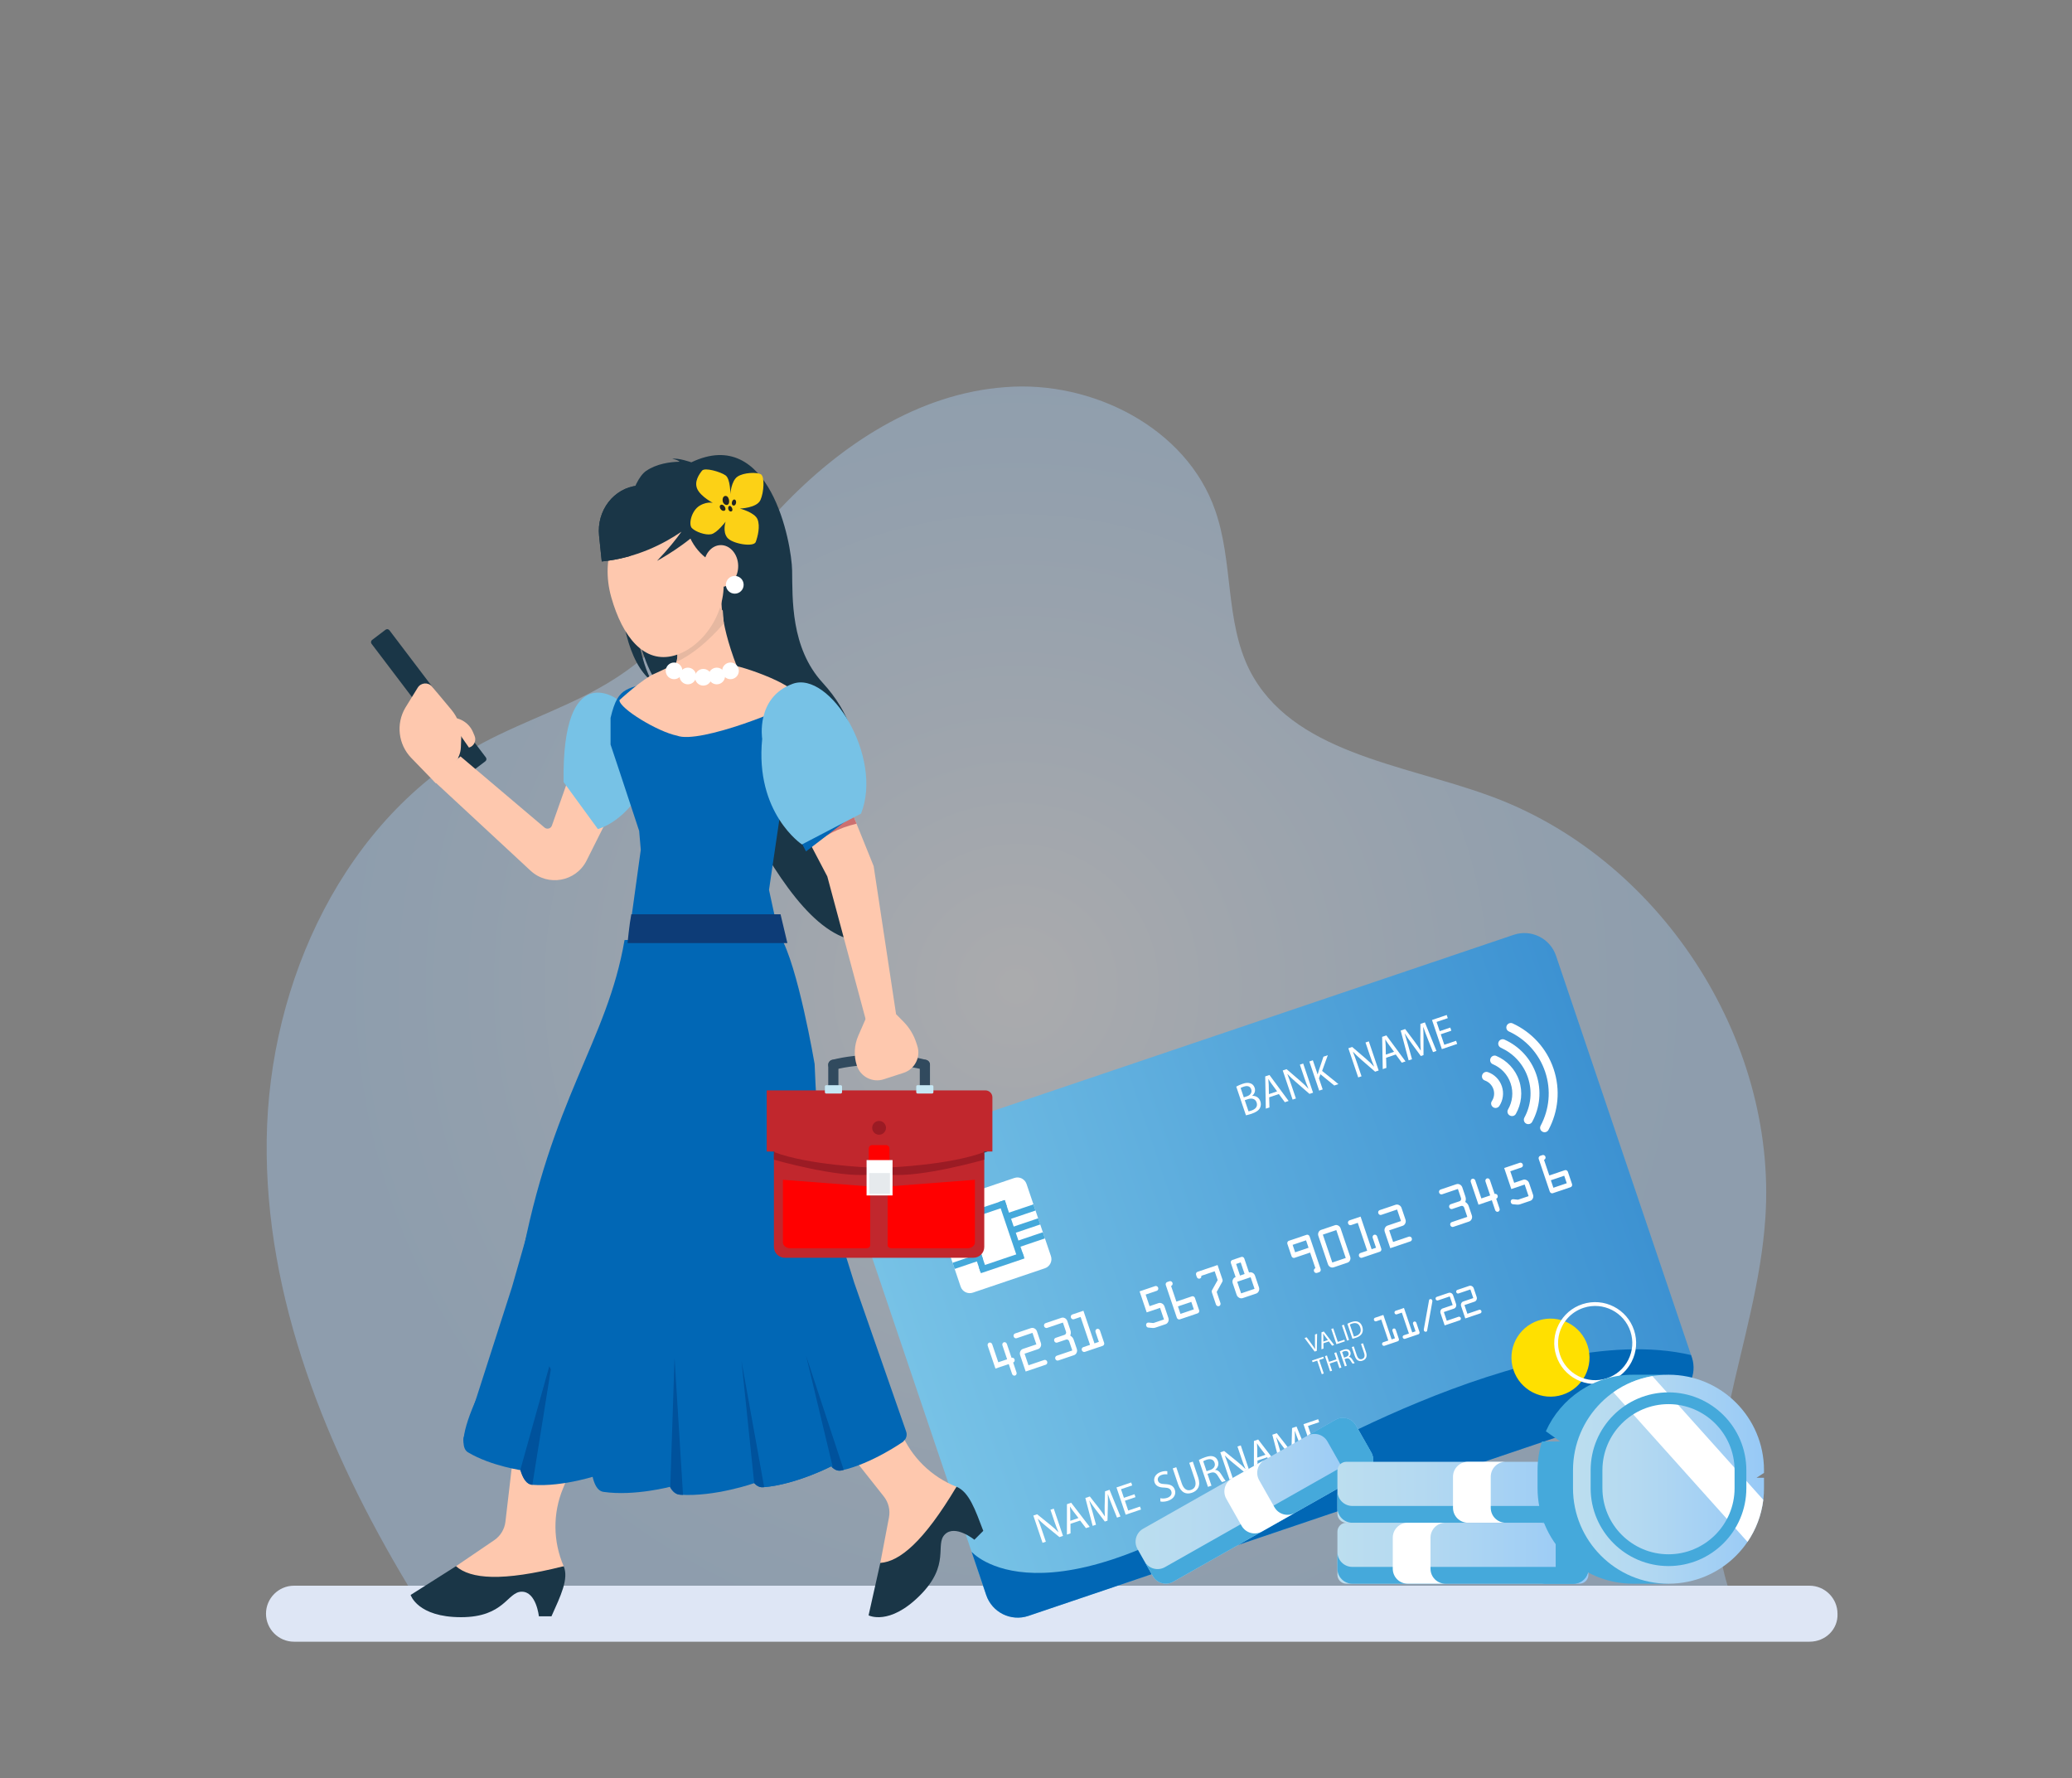 <svg width="296" height="254" viewBox="0 0 296 254" fill="none" xmlns="http://www.w3.org/2000/svg">
<rect x="0" y="0" width="296" height="254" fill="#808080" stroke="none"/>
<path opacity="0.36" d="M58.3 226.5C46.7 207.2 37.8 185.4 38.1 162.8C38.4 140.2 49.2 116.9 69 106.1C75.2 102.8 82 100.7 87.9 96.9C97.4 90.8 103.7 80.8 111.5 72.6C120.1 63.5 131.2 56.2 143.6 55.3C156 54.3 169.5 61.1 173.6 72.9C176.2 80.3 175 88.7 178.5 95.7C184.5 107.5 200.2 109.1 212.6 113.6C236.9 122.3 253.9 148.2 252.2 173.9C251 192.2 241.5 209 246.8 226.5H58.3Z" fill="url(#paint0_radial_705_222745)"/>
<path d="M258.5 234.5H42C39.8 234.5 38 232.7 38 230.5C38 228.3 39.8 226.5 42 226.5H258.5C260.7 226.5 262.5 228.3 262.5 230.5C262.6 232.7 260.8 234.5 258.5 234.5Z" fill="#DEE6F5"/>
<path d="M238.646 199.787L146.932 230.806C144.434 231.651 141.724 230.31 140.879 227.812L121.53 170.602C120.685 168.103 122.025 165.393 124.524 164.548L216.237 133.53C218.736 132.685 221.446 134.025 222.291 136.523L241.64 193.734C242.485 196.232 241.145 198.942 238.646 199.787Z" fill="url(#paint1_linear_705_222745)"/>
<path d="M149.271 181.159L138.976 184.641C138.257 184.884 137.477 184.498 137.234 183.78L133.752 173.484C133.509 172.765 133.894 171.986 134.613 171.743L144.909 168.26C145.628 168.017 146.407 168.403 146.65 169.122L150.132 179.417C150.375 180.136 149.99 180.916 149.271 181.159Z" fill="white"/>
<path d="M148.98 176.011L144.828 177.416L145.125 178.296L149.278 176.891L148.98 176.011Z" fill="#45A9DB"/>
<path d="M138.793 175.02L134.736 176.393L135.033 177.273L139.09 175.901L138.793 175.02Z" fill="#45A9DB"/>
<path d="M139.466 177.011L135.409 178.383L135.707 179.264L139.764 177.891L139.466 177.011Z" fill="#45A9DB"/>
<path d="M140.139 179.001L136.082 180.373L136.38 181.253L140.437 179.881L140.139 179.001Z" fill="#45A9DB"/>
<path d="M140.935 181.355L138.184 173.222L137.304 173.519L140.055 181.653L140.935 181.355Z" fill="#45A9DB"/>
<path d="M143.533 171.412L137.304 173.519L137.602 174.399L143.831 172.293L143.533 171.412Z" fill="#45A9DB"/>
<path d="M146.057 178.876L139.828 180.983L140.126 181.863L146.355 179.756L146.057 178.876Z" fill="#45A9DB"/>
<path d="M147.634 172.03L143.481 173.435L143.779 174.315L147.932 172.91L147.634 172.03Z" fill="#45A9DB"/>
<path d="M148.307 174.021L144.154 175.425L144.452 176.306L148.605 174.901L148.307 174.021Z" fill="#45A9DB"/>
<path d="M146.284 179.546L143.533 171.413L142.653 171.71L145.403 179.843L146.284 179.546Z" fill="#45A9DB"/>
<path d="M138.794 221.648C138.794 221.648 148.794 233.241 181.031 211.07C181.031 211.07 218.594 188.135 241.58 193.557L241.694 193.895C242.509 196.304 241.217 198.918 238.807 199.733L146.91 230.813C144.424 231.654 141.727 230.32 140.887 227.834L138.794 221.648Z" fill="#0167B5"/>
<path d="M154.75 192.426L155.719 192.098L154.372 188.113L153.417 188.436C153.329 188.466 153.244 188.458 153.16 188.413C153.077 188.368 153.019 188.299 152.987 188.205C152.955 188.111 152.959 188.021 152.998 187.935C153.038 187.848 153.101 187.79 153.189 187.761L154.774 187.224L156.351 191.885L156.982 191.671L156.506 190.264C156.475 190.173 156.479 190.083 156.518 189.996C156.557 189.908 156.62 189.849 156.707 189.819C156.795 189.79 156.881 189.797 156.964 189.842C157.048 189.887 157.106 189.957 157.137 190.05L157.728 191.796C157.759 191.889 157.756 191.979 157.716 192.066C157.677 192.152 157.614 192.21 157.526 192.24L154.978 193.102C154.89 193.131 154.804 193.122 154.72 193.075C154.635 193.027 154.577 192.957 154.546 192.863C154.515 192.772 154.519 192.683 154.559 192.598C154.598 192.513 154.662 192.456 154.75 192.426Z" fill="white"/>
<path d="M149.395 194.935L146.524 195.906L145.735 193.574C145.672 193.386 145.68 193.205 145.758 193.029C145.837 192.853 145.963 192.735 146.136 192.677L148.052 192.029L147.496 190.384L145.241 191.147C145.151 191.177 145.065 191.17 144.982 191.124C144.9 191.079 144.843 191.01 144.811 190.916C144.78 190.822 144.783 190.732 144.82 190.646C144.858 190.56 144.922 190.502 145.013 190.471L147.267 189.709C147.443 189.649 147.616 189.665 147.786 189.755C147.956 189.846 148.072 189.983 148.135 190.168L148.691 191.813C148.755 192.003 148.747 192.186 148.667 192.361C148.586 192.536 148.459 192.653 148.283 192.712L146.367 193.361L146.927 195.017L149.167 194.26C149.252 194.231 149.337 194.239 149.422 194.283C149.507 194.328 149.565 194.397 149.597 194.491C149.628 194.585 149.624 194.675 149.584 194.762C149.543 194.849 149.48 194.906 149.395 194.935Z" fill="white"/>
<path d="M152.476 188.7L152.904 189.966C153.004 190.261 152.999 190.529 152.891 190.769C153.137 190.919 153.301 191.117 153.385 191.364L153.831 192.682C153.893 192.867 153.884 193.047 153.804 193.223C153.724 193.397 153.596 193.515 153.42 193.574L151.188 194.329C151.101 194.359 151.015 194.351 150.931 194.306C150.848 194.261 150.79 194.192 150.758 194.098C150.727 194.004 150.73 193.914 150.77 193.828C150.809 193.741 150.872 193.683 150.96 193.653L153.184 192.901L152.738 191.582C152.707 191.488 152.649 191.418 152.564 191.37C152.48 191.323 152.393 191.313 152.306 191.343L151.036 191.773C150.948 191.802 150.863 191.795 150.779 191.752C150.696 191.708 150.638 191.638 150.606 191.542C150.574 191.448 150.578 191.358 150.617 191.271C150.656 191.185 150.719 191.127 150.807 191.097L152.085 190.665C152.17 190.636 152.233 190.578 152.273 190.491C152.314 190.404 152.318 190.314 152.286 190.22L151.844 188.914L149.589 189.676C149.502 189.706 149.416 189.698 149.333 189.653C149.249 189.608 149.191 189.539 149.16 189.445C149.128 189.351 149.132 189.261 149.171 189.175C149.21 189.088 149.273 189.03 149.361 189.001L151.616 188.238C151.791 188.179 151.963 188.195 152.13 188.286C152.298 188.377 152.413 188.515 152.476 188.7Z" fill="white"/>
<path d="M144.583 196.25L144.107 194.843L142.206 195.486L141.105 192.233C141.074 192.139 141.078 192.047 141.119 191.957C141.16 191.867 141.224 191.808 141.311 191.778C141.397 191.749 141.482 191.758 141.568 191.805C141.654 191.853 141.712 191.923 141.744 192.017L142.613 194.586L143.876 194.159L143.207 192.181C143.175 192.087 143.178 191.996 143.216 191.907C143.255 191.818 143.318 191.758 143.405 191.728C143.493 191.699 143.579 191.708 143.664 191.755C143.748 191.803 143.806 191.874 143.838 191.968L144.507 193.946C144.595 193.916 144.68 193.924 144.764 193.969C144.848 194.014 144.905 194.083 144.937 194.177C144.969 194.271 144.965 194.361 144.926 194.447C144.887 194.534 144.823 194.592 144.736 194.621L145.214 196.037C145.246 196.131 145.242 196.221 145.201 196.308C145.161 196.395 145.098 196.452 145.013 196.481C144.925 196.511 144.84 196.504 144.756 196.459C144.672 196.414 144.615 196.344 144.583 196.25Z" fill="white"/>
<path d="M164.82 188.966L166.282 188.471L165.722 186.815L163.813 187.46L162.797 184.457L165.021 183.704C165.107 183.676 165.192 183.684 165.277 183.73C165.362 183.776 165.42 183.844 165.451 183.935C165.483 184.029 165.479 184.119 165.44 184.206C165.401 184.292 165.338 184.35 165.25 184.38L163.664 184.916L164.223 186.569L165.493 186.139C165.663 186.082 165.834 186.099 166.005 186.19C166.175 186.282 166.291 186.419 166.353 186.601L166.913 188.258C166.976 188.443 166.967 188.623 166.888 188.797C166.809 188.972 166.683 189.088 166.51 189.147L165.048 189.641C164.918 189.685 164.768 189.699 164.597 189.682L164.048 189.63C163.901 189.617 163.801 189.532 163.748 189.374C163.716 189.28 163.718 189.19 163.753 189.105C163.789 189.02 163.848 188.963 163.93 188.935C163.993 188.914 164.072 188.91 164.169 188.922L164.65 188.97C164.711 188.985 164.767 188.984 164.82 188.966Z" fill="white"/>
<path d="M166.754 183.118L167.07 183.011C167.157 182.982 167.243 182.99 167.327 183.036C167.411 183.083 167.469 183.151 167.499 183.242C167.531 183.336 167.528 183.426 167.488 183.513C167.449 183.599 167.386 183.657 167.298 183.687L168.053 185.919L170.278 185.166C170.363 185.137 170.448 185.146 170.534 185.194C170.62 185.241 170.679 185.312 170.71 185.405L171.301 187.15C171.332 187.244 171.327 187.335 171.286 187.422C171.244 187.51 171.179 187.568 171.091 187.597L168.559 188.454C168.471 188.484 168.384 188.476 168.297 188.43C168.211 188.385 168.152 188.317 168.121 188.226L166.545 183.565C166.513 183.471 166.518 183.381 166.558 183.294C166.599 183.207 166.664 183.149 166.754 183.118ZM168.277 186.605L168.638 187.674L170.547 187.029L170.186 185.959L168.277 186.605Z" fill="white"/>
<path d="M170.971 182.4L170.873 182.11C170.841 182.016 170.845 181.926 170.884 181.84C170.923 181.753 170.987 181.695 171.075 181.666L173.938 180.697L174.64 182.772C174.677 182.882 174.669 182.986 174.616 183.085L173.814 184.54L174.345 186.112C174.377 186.206 174.374 186.297 174.336 186.386C174.297 186.475 174.234 186.534 174.147 186.564C174.059 186.594 173.972 186.586 173.885 186.54C173.799 186.495 173.74 186.427 173.709 186.335L173.133 184.63C173.089 184.502 173.093 184.39 173.144 184.295L173.953 182.846L173.528 181.589L171.619 182.234C171.639 182.443 171.566 182.575 171.401 182.631C171.313 182.661 171.228 182.653 171.144 182.608C171.061 182.563 171.003 182.494 170.971 182.4Z" fill="white"/>
<path d="M176.663 184.952L176.105 183.303C176.043 183.118 176.052 182.938 176.132 182.763C176.212 182.588 176.34 182.471 176.516 182.411L175.842 180.421C175.811 180.327 175.814 180.237 175.852 180.151C175.89 180.065 175.954 180.007 176.044 179.976L177.329 179.542C177.417 179.512 177.503 179.52 177.586 179.565C177.67 179.61 177.727 179.679 177.759 179.773L178.432 181.763C178.603 181.705 178.772 181.721 178.942 181.808C179.111 181.896 179.228 182.035 179.292 182.225L179.852 183.882C179.915 184.067 179.906 184.247 179.826 184.422C179.745 184.597 179.62 184.713 179.449 184.771L177.533 185.419C177.355 185.479 177.181 185.461 177.009 185.363C176.838 185.266 176.723 185.128 176.663 184.952ZM176.744 183.087L177.304 184.744L179.221 184.095L178.661 182.439L176.744 183.087ZM176.588 180.545L177.147 182.198L177.801 181.977L177.242 180.324L176.588 180.545Z" fill="white"/>
<path d="M188.459 181.714L188.144 181.821C188.058 181.85 187.973 181.842 187.888 181.798C187.804 181.753 187.745 181.684 187.714 181.59C187.682 181.496 187.686 181.406 187.725 181.32C187.764 181.233 187.827 181.175 187.915 181.146L187.16 178.914L184.936 179.666C184.85 179.695 184.765 179.686 184.68 179.641C184.595 179.595 184.536 179.526 184.506 179.435L183.913 177.682C183.882 177.591 183.886 177.501 183.926 177.413C183.966 177.325 184.029 177.266 184.114 177.237L186.655 176.378C186.74 176.349 186.825 176.358 186.91 176.404C186.996 176.45 187.054 176.518 187.084 176.609L188.661 181.27C188.692 181.364 188.689 181.454 188.649 181.54C188.61 181.627 188.547 181.685 188.459 181.714ZM186.937 178.228L186.578 177.166L184.661 177.814L185.02 178.876L186.937 178.228Z" fill="white"/>
<path d="M189.704 180.576L188.337 176.535C188.277 176.358 188.286 176.185 188.362 176.016C188.439 175.846 188.56 175.734 188.725 175.678L190.695 175.012C190.857 174.957 191.02 174.973 191.183 175.062C191.345 175.15 191.456 175.283 191.516 175.46L192.883 179.501C192.944 179.681 192.936 179.854 192.86 180.022C192.784 180.19 192.662 180.302 192.495 180.358L190.533 181.022C190.363 181.079 190.197 181.065 190.036 180.977C189.875 180.89 189.765 180.756 189.704 180.576ZM192.251 179.688L190.903 175.703L188.979 176.354L190.327 180.339L192.251 179.688Z" fill="white"/>
<path d="M194.345 178.98L195.314 178.652L193.966 174.668L193.012 174.99C192.924 175.02 192.839 175.012 192.755 174.967C192.671 174.923 192.614 174.853 192.582 174.759C192.55 174.666 192.554 174.575 192.593 174.489C192.632 174.403 192.696 174.345 192.783 174.315L194.369 173.779L195.945 178.439L196.577 178.225L196.101 176.818C196.07 176.727 196.074 176.638 196.113 176.55C196.151 176.462 196.215 176.403 196.302 176.374C196.39 176.344 196.476 176.352 196.559 176.396C196.643 176.441 196.701 176.511 196.732 176.604L197.322 178.35C197.354 178.443 197.35 178.534 197.311 178.62C197.272 178.707 197.209 178.764 197.121 178.794L194.573 179.656C194.485 179.685 194.399 179.677 194.315 179.629C194.23 179.582 194.172 179.511 194.14 179.417C194.11 179.326 194.114 179.238 194.154 179.152C194.193 179.067 194.257 179.01 194.345 178.98Z" fill="white"/>
<path d="M201.484 177.318L198.613 178.289L197.824 175.957C197.761 175.769 197.768 175.587 197.847 175.411C197.926 175.235 198.052 175.118 198.224 175.06L200.141 174.411L199.585 172.767L197.33 173.53C197.24 173.56 197.154 173.553 197.071 173.507C196.989 173.462 196.932 173.392 196.9 173.299C196.868 173.205 196.871 173.115 196.909 173.029C196.947 172.943 197.011 172.885 197.102 172.854L199.356 172.092C199.532 172.032 199.704 172.048 199.875 172.138C200.045 172.228 200.161 172.366 200.224 172.551L200.78 174.195C200.844 174.386 200.836 174.569 200.756 174.744C200.675 174.919 200.548 175.036 200.372 175.095L198.456 175.743L199.016 177.4L201.256 176.643C201.341 176.614 201.426 176.622 201.511 176.666C201.596 176.711 201.654 176.78 201.686 176.874C201.717 176.967 201.713 177.058 201.673 177.145C201.632 177.232 201.569 177.289 201.484 177.318Z" fill="white"/>
<path d="M208.905 169.615L209.333 170.882C209.433 171.177 209.429 171.444 209.32 171.684C209.566 171.834 209.731 172.032 209.814 172.279L210.26 173.597C210.323 173.782 210.314 173.962 210.233 174.138C210.153 174.312 210.025 174.43 209.85 174.489L207.618 175.244C207.53 175.274 207.444 175.266 207.361 175.221C207.277 175.176 207.219 175.107 207.188 175.013C207.156 174.919 207.16 174.829 207.199 174.743C207.238 174.656 207.301 174.598 207.389 174.568L209.614 173.816L209.168 172.497C209.136 172.403 209.078 172.333 208.993 172.285C208.909 172.238 208.823 172.228 208.735 172.258L207.465 172.688C207.377 172.717 207.292 172.71 207.209 172.667C207.126 172.623 207.068 172.553 207.035 172.457C207.003 172.363 207.007 172.273 207.046 172.186C207.085 172.1 207.149 172.042 207.236 172.012L208.514 171.58C208.599 171.551 208.662 171.493 208.703 171.406C208.743 171.32 208.747 171.229 208.716 171.135L208.274 169.829L206.019 170.591C205.931 170.621 205.845 170.613 205.762 170.568C205.678 170.523 205.621 170.454 205.589 170.36C205.557 170.266 205.561 170.176 205.6 170.09C205.639 170.003 205.703 169.945 205.79 169.916L208.045 169.153C208.221 169.094 208.392 169.11 208.56 169.201C208.727 169.292 208.842 169.43 208.905 169.615Z" fill="white"/>
<path d="M213.592 172.847L213.116 171.44L211.214 172.083L210.114 168.83C210.082 168.736 210.087 168.644 210.127 168.554C210.168 168.464 210.232 168.404 210.32 168.375C210.405 168.346 210.491 168.355 210.576 168.402C210.662 168.449 210.721 168.52 210.753 168.614L211.622 171.183L212.884 170.756L212.215 168.778C212.183 168.684 212.187 168.592 212.225 168.503C212.263 168.414 212.326 168.355 212.414 168.325C212.502 168.295 212.588 168.305 212.672 168.352C212.757 168.4 212.815 168.47 212.847 168.564L213.516 170.542C213.603 170.513 213.689 170.52 213.773 170.566C213.856 170.61 213.914 170.68 213.946 170.774C213.977 170.867 213.974 170.958 213.934 171.044C213.895 171.13 213.832 171.188 213.744 171.218L214.223 172.634C214.255 172.727 214.25 172.818 214.21 172.905C214.169 172.992 214.107 173.049 214.021 173.078C213.934 173.108 213.848 173.1 213.765 173.055C213.681 173.01 213.623 172.941 213.592 172.847Z" fill="white"/>
<path d="M216.909 171.349L218.37 170.855L217.81 169.198L215.901 169.844L214.885 166.84L217.11 166.088C217.195 166.059 217.28 166.067 217.366 166.113C217.451 166.159 217.509 166.227 217.54 166.319C217.572 166.412 217.568 166.503 217.529 166.589C217.49 166.675 217.426 166.734 217.338 166.763L215.753 167.3L216.311 168.952L217.582 168.522C217.752 168.465 217.923 168.482 218.093 168.574C218.264 168.665 218.38 168.802 218.442 168.985L219.002 170.641C219.064 170.826 219.056 171.006 218.977 171.181C218.898 171.355 218.772 171.472 218.599 171.53L217.137 172.025C217.007 172.069 216.856 172.082 216.686 172.065L216.137 172.014C215.99 172.001 215.89 171.915 215.836 171.757C215.805 171.663 215.806 171.573 215.842 171.488C215.877 171.403 215.936 171.347 216.019 171.319C216.081 171.297 216.161 171.293 216.257 171.305L216.738 171.353C216.799 171.368 216.856 171.367 216.909 171.349Z" fill="white"/>
<path d="M220.029 165.1L220.345 164.993C220.433 164.964 220.519 164.972 220.603 165.018C220.687 165.065 220.744 165.133 220.775 165.224C220.807 165.318 220.803 165.408 220.764 165.495C220.725 165.581 220.661 165.639 220.574 165.669L221.328 167.9L223.553 167.148C223.638 167.119 223.724 167.128 223.809 167.176C223.895 167.223 223.954 167.294 223.986 167.387L224.576 169.132C224.608 169.226 224.603 169.317 224.561 169.404C224.519 169.492 224.455 169.55 224.367 169.579L221.834 170.436C221.746 170.466 221.659 170.458 221.573 170.412C221.486 170.367 221.428 170.299 221.397 170.208L219.82 165.547C219.789 165.453 219.793 165.363 219.834 165.276C219.874 165.189 219.939 165.131 220.029 165.1ZM221.552 168.587L221.914 169.656L223.823 169.011L223.461 167.941L221.552 168.587Z" fill="white"/>
<path d="M148.934 220.374L147.618 216.482L148.166 216.297L150.08 217.844C150.522 218.203 150.886 218.536 151.206 218.872L151.215 218.863C150.993 218.358 150.822 217.889 150.617 217.283L150.066 215.654L150.539 215.494L151.856 219.386L151.348 219.558L149.444 218.001C149.026 217.66 148.616 217.303 148.277 216.948L148.262 216.959C148.457 217.441 148.626 217.904 148.845 218.551L149.408 220.214L148.934 220.374Z" fill="white"/>
<path d="M152.924 217.66L152.934 219.021L152.415 219.197L152.421 214.858L153.027 214.653L155.671 218.095L155.134 218.277L154.304 217.194L152.924 217.66ZM154.068 216.836L153.308 215.845C153.135 215.62 152.999 215.409 152.865 215.203L152.854 215.207C152.874 215.457 152.891 215.716 152.896 215.978L152.896 217.232L154.068 216.836V216.836Z" fill="white"/>
<path d="M158.897 215.1C158.685 214.567 158.43 213.926 158.271 213.439L158.254 213.445C158.275 213.946 158.278 214.486 158.263 215.089L158.215 217.209L157.833 217.338L156.577 215.698C156.207 215.212 155.881 214.762 155.615 214.337L155.604 214.341C155.756 214.83 155.948 215.492 156.111 216.087L156.571 217.791L156.092 217.953L155.047 213.97L155.688 213.753L156.989 215.411C157.312 215.835 157.589 216.218 157.824 216.589L157.842 216.583C157.807 216.157 157.801 215.683 157.808 215.134L157.865 213.017L158.506 212.8L160.064 216.61L159.573 216.776L158.897 215.1Z" fill="white"/>
<path d="M162.211 213.851L160.699 214.362L161.173 215.765L162.859 215.195L163.002 215.616L160.813 216.357L159.497 212.465L161.599 211.754L161.741 212.176L160.142 212.716L160.558 213.946L162.071 213.435L162.211 213.851Z" fill="white"/>
<path d="M165.755 214.003C166.027 214.065 166.395 214.07 166.742 213.952C167.255 213.779 167.464 213.405 167.331 213.013C167.208 212.649 166.93 212.512 166.336 212.487C165.625 212.477 165.121 212.281 164.935 211.732C164.73 211.126 165.08 210.505 165.837 210.25C166.235 210.115 166.555 210.11 166.761 210.149L166.761 210.606C166.611 210.58 166.312 210.552 165.96 210.671C165.429 210.851 165.334 211.237 165.424 211.502C165.547 211.866 165.844 211.965 166.451 211.991C167.196 212.023 167.638 212.227 167.831 212.799C168.034 213.399 167.765 214.069 166.847 214.38C166.472 214.507 166.025 214.536 165.77 214.467L165.755 214.003Z" fill="white"/>
<path d="M168.04 209.576L168.819 211.88C169.114 212.751 169.626 212.99 170.145 212.814C170.723 212.619 170.964 212.113 170.673 211.253L169.893 208.949L170.401 208.777L171.169 211.046C171.573 212.242 171.11 212.945 170.267 213.23C169.47 213.5 168.715 213.247 168.307 212.04L167.532 209.748L168.04 209.576V209.576Z" fill="white"/>
<path d="M171.266 208.542C171.503 208.404 171.857 208.252 172.203 208.135C172.74 207.954 173.12 207.935 173.437 208.072C173.692 208.179 173.891 208.407 173.993 208.708C174.166 209.222 173.958 209.672 173.595 209.949L173.601 209.966C173.936 209.968 174.209 210.185 174.438 210.558C174.749 211.058 174.968 211.402 175.1 211.525L174.58 211.7C174.48 211.612 174.28 211.306 174.006 210.859C173.709 210.361 173.433 210.229 172.971 210.366L172.497 210.526L173.067 212.212L172.565 212.382L171.266 208.542V208.542ZM172.368 210.145L172.882 209.971C173.419 209.789 173.66 209.38 173.51 208.935C173.34 208.433 172.902 208.337 172.369 208.51C172.126 208.592 171.961 208.674 171.888 208.725L172.368 210.145V210.145Z" fill="white"/>
<path d="M175.647 211.339L174.331 207.448L174.88 207.262L176.793 208.809C177.236 209.168 177.6 209.502 177.919 209.838L177.929 209.828C177.707 209.324 177.535 208.854 177.33 208.248L176.78 206.62L177.253 206.46L178.569 210.351L178.061 210.523L176.158 208.966C175.74 208.625 175.33 208.268 174.991 207.913L174.975 207.925C175.17 208.406 175.34 208.87 175.559 209.516L176.121 211.179L175.647 211.339Z" fill="white"/>
<path d="M179.638 208.626L179.648 209.986L179.128 210.162L179.134 205.823L179.74 205.618L182.385 209.061L181.847 209.242L181.018 208.159L179.638 208.626ZM180.781 207.801L180.021 206.81C179.849 206.585 179.713 206.374 179.579 206.168L179.567 206.172C179.588 206.423 179.604 206.681 179.609 206.943L179.609 208.198L180.781 207.801V207.801Z" fill="white"/>
<path d="M185.611 206.065C185.398 205.532 185.143 204.891 184.984 204.404L184.967 204.41C184.989 204.911 184.991 205.451 184.976 206.054L184.928 208.175L184.547 208.304L183.29 206.663C182.92 206.177 182.594 205.727 182.328 205.303L182.317 205.307C182.469 205.796 182.661 206.458 182.824 207.053L183.284 208.756L182.805 208.919L181.76 204.935L182.401 204.718L183.702 206.376C184.025 206.801 184.303 207.183 184.538 207.554L184.555 207.548C184.52 207.122 184.514 206.648 184.522 206.099L184.578 203.982L185.219 203.765L186.777 207.575L186.287 207.741L185.611 206.065Z" fill="white"/>
<path d="M188.925 204.816L187.412 205.327L187.886 206.73L189.572 206.16L189.715 206.582L187.527 207.322L186.21 203.43L188.312 202.719L188.454 203.141L186.855 203.682L187.271 204.912L188.784 204.4L188.925 204.816Z" fill="white"/>
<path d="M176.607 155.213C176.81 155.089 177.144 154.935 177.496 154.816C177.998 154.646 178.353 154.629 178.667 154.757C178.923 154.849 179.128 155.055 179.238 155.383C179.374 155.784 179.245 156.22 178.889 156.519L178.893 156.532C179.296 156.505 179.84 156.686 180.049 157.304C180.17 157.662 180.129 157.979 180.002 158.249C179.82 158.606 179.423 158.878 178.788 159.093C178.442 159.21 178.168 159.275 177.992 159.307L176.607 155.213V155.213ZM177.686 156.747L178.142 156.593C178.673 156.413 178.885 156.011 178.749 155.61C178.584 155.122 178.173 155.048 177.665 155.22C177.434 155.298 177.307 155.362 177.233 155.407L177.686 156.747ZM178.36 158.742C178.465 158.727 178.611 158.685 178.79 158.624C179.31 158.448 179.72 158.082 179.516 157.477C179.324 156.909 178.788 156.829 178.24 157.014L177.824 157.155L178.36 158.742Z" fill="white"/>
<path d="M181.311 156.739L181.35 158.185L180.83 158.361L180.745 153.752L181.351 153.547L184.087 157.259L183.549 157.441L182.691 156.273L181.311 156.739ZM182.445 155.888L181.659 154.819C181.48 154.576 181.339 154.349 181.2 154.128L181.188 154.131C181.214 154.398 181.236 154.673 181.247 154.951L181.273 156.284L182.445 155.888V155.888Z" fill="white"/>
<path d="M184.657 157.066L183.249 152.904L183.798 152.719L185.757 154.403C186.211 154.793 186.584 155.155 186.913 155.519L186.923 155.509C186.689 154.968 186.506 154.466 186.286 153.818L185.697 152.076L186.171 151.916L187.579 156.078L187.07 156.25L185.121 154.556C184.693 154.185 184.272 153.797 183.923 153.413L183.908 153.425C184.114 153.94 184.295 154.436 184.529 155.128L185.13 156.906L184.657 157.066Z" fill="white"/>
<path d="M187.047 151.62L187.55 151.45L188.228 153.457L188.246 153.451C188.296 153.255 188.349 153.072 188.402 152.903L189.063 150.938L189.686 150.727L188.874 152.97L191.203 154.852L190.609 155.053L188.636 153.443L188.421 154.025L188.957 155.612L188.455 155.782L187.047 151.62V151.62Z" fill="white"/>
<path d="M194.031 153.896L192.623 149.734L193.172 149.548L195.131 151.232C195.585 151.623 195.958 151.985 196.287 152.348L196.297 152.338C196.063 151.798 195.88 151.296 195.66 150.647L195.071 148.906L195.545 148.746L196.953 152.908L196.444 153.08L194.494 151.386C194.067 151.014 193.646 150.627 193.297 150.242L193.282 150.254C193.488 150.77 193.669 151.266 193.903 151.957L194.504 153.736L194.031 153.896Z" fill="white"/>
<path d="M198.015 151.089L198.054 152.535L197.534 152.711L197.449 148.102L198.055 147.897L200.791 151.61L200.254 151.791L199.395 150.623L198.015 151.089ZM199.149 150.238L198.363 149.169C198.184 148.926 198.043 148.699 197.904 148.478L197.893 148.481C197.918 148.748 197.94 149.023 197.951 149.301L197.977 150.634L199.149 150.238V150.238Z" fill="white"/>
<path d="M204 148.488C203.775 147.917 203.504 147.231 203.334 146.71L203.317 146.716C203.349 147.249 203.363 147.822 203.361 148.463L203.357 150.715L202.976 150.843L201.676 149.074C201.293 148.55 200.955 148.065 200.678 147.609L200.667 147.612C200.831 148.135 201.038 148.843 201.214 149.478L201.714 151.298L201.234 151.46L200.098 147.206L200.739 146.989L202.084 148.778C202.419 149.236 202.706 149.648 202.951 150.047L202.968 150.041C202.924 149.588 202.908 149.084 202.904 148.501L202.916 146.253L203.557 146.036L205.207 150.116L204.716 150.282L204 148.488Z" fill="white"/>
<path d="M207.334 147.222L205.822 147.734L206.329 149.234L208.015 148.664L208.168 149.115L205.979 149.855L204.572 145.693L206.673 144.982L206.826 145.433L205.226 145.974L205.671 147.289L207.184 146.777L207.334 147.222Z" fill="white"/>
<path d="M220.735 153.09C221.628 155.741 221.313 158.504 220.092 160.797C219.922 161.113 220.042 161.497 220.363 161.656L220.374 161.662C220.684 161.816 221.049 161.693 221.214 161.388C222.602 158.799 222.952 155.673 221.945 152.682C220.938 149.691 218.758 147.408 216.094 146.183C215.787 146.038 215.417 146.171 215.26 146.473L215.255 146.484C215.095 146.806 215.232 147.184 215.559 147.332C217.917 148.42 219.842 150.438 220.735 153.09Z" fill="white"/>
<path d="M218.274 153.918C218.935 155.882 218.696 157.937 217.772 159.632C217.601 159.948 217.716 160.343 218.037 160.502L218.048 160.508C218.347 160.656 218.723 160.539 218.882 160.245C219.971 158.246 220.262 155.823 219.481 153.503C218.7 151.183 217.003 149.429 214.926 148.496C214.622 148.358 214.251 148.492 214.103 148.791L214.098 148.802C213.938 149.123 214.086 149.507 214.413 149.656C216.171 150.466 217.61 151.946 218.274 153.918Z" fill="white"/>
<path d="M215.805 154.75C216.238 156.034 216.065 157.384 215.435 158.472C215.253 158.782 215.379 159.183 215.7 159.342L215.722 159.353C216.021 159.502 216.383 159.398 216.546 159.113C217.346 157.709 217.57 155.991 217.015 154.342C216.46 152.693 215.242 151.461 213.756 150.827C213.454 150.698 213.103 150.834 212.955 151.133L212.944 151.156C212.784 151.477 212.926 151.872 213.259 152.009C214.419 152.495 215.37 153.457 215.805 154.75Z" fill="white"/>
<path d="M213.344 155.578C213.545 156.175 213.444 156.808 213.111 157.299C212.911 157.606 213.042 158.023 213.366 158.191L213.377 158.197C213.665 158.339 214.018 158.239 214.195 157.967C214.717 157.164 214.88 156.14 214.551 155.163C214.222 154.185 213.473 153.468 212.571 153.145C212.266 153.035 211.932 153.166 211.781 153.457L211.775 153.468C211.611 153.8 211.758 154.212 212.113 154.332C212.68 154.538 213.14 154.973 213.344 155.578Z" fill="white"/>
<path d="M187.806 193.057L186.362 191.124L186.665 191.021L187.366 191.977C187.558 192.239 187.729 192.477 187.873 192.712L187.879 192.709C187.855 192.437 187.853 192.133 187.854 191.816L187.858 190.618L188.158 190.517L188.116 192.953L187.806 193.057V193.057Z" fill="white"/>
<path d="M189.064 191.87L189.07 192.63L188.779 192.729L188.783 190.305L189.122 190.191L190.598 192.113L190.298 192.215L189.835 191.61L189.064 191.87ZM189.703 191.41L189.278 190.856C189.182 190.731 189.106 190.613 189.032 190.498L189.025 190.5C189.036 190.64 189.046 190.784 189.048 190.931L189.048 191.632L189.703 191.41V191.41Z" fill="white"/>
<path d="M190.182 189.832L190.463 189.737L191.118 191.675L192.047 191.361L192.126 191.596L190.917 192.005L190.182 189.832Z" fill="white"/>
<path d="M191.984 189.223L192.719 191.396L192.439 191.491L191.703 189.317L191.984 189.223Z" fill="white"/>
<path d="M192.484 189.086C192.645 189.003 192.842 188.915 193.065 188.839C193.468 188.703 193.786 188.7 194.037 188.812C194.29 188.925 194.488 189.138 194.607 189.489C194.727 189.844 194.716 190.171 194.58 190.44C194.445 190.712 194.147 190.935 193.725 191.078C193.525 191.145 193.354 191.192 193.207 191.224L192.484 189.086V189.086ZM193.414 190.914C193.489 190.902 193.593 190.871 193.703 190.833C194.303 190.631 194.515 190.185 194.317 189.598C194.147 189.084 193.746 188.857 193.153 189.058C193.008 189.107 192.902 189.157 192.834 189.198L193.414 190.914Z" fill="white"/>
<path d="M188.172 194.351L187.511 194.575L187.43 194.336L189.039 193.792L189.12 194.031L188.456 194.256L189.11 196.19L188.826 196.286L188.172 194.351Z" fill="white"/>
<path d="M189.561 193.616L189.869 194.525L190.92 194.169L190.613 193.26L190.896 193.164L191.631 195.337L191.348 195.433L191.003 194.414L189.952 194.77L190.296 195.789L190.016 195.884L189.281 193.71L189.561 193.616V193.616Z" fill="white"/>
<path d="M191.392 193.029C191.524 192.952 191.722 192.867 191.915 192.802C192.215 192.7 192.427 192.69 192.604 192.767C192.747 192.826 192.858 192.954 192.915 193.122C193.012 193.408 192.896 193.66 192.693 193.815L192.696 193.824C192.883 193.826 193.036 193.947 193.164 194.155C193.337 194.434 193.46 194.626 193.533 194.695L193.243 194.793C193.187 194.744 193.075 194.573 192.922 194.323C192.756 194.045 192.602 193.971 192.344 194.048L192.079 194.137L192.398 195.079L192.118 195.174L191.392 193.029ZM192.008 193.924L192.295 193.827C192.594 193.726 192.729 193.497 192.645 193.249C192.55 192.968 192.306 192.914 192.008 193.011C191.872 193.057 191.78 193.103 191.739 193.131L192.008 193.924Z" fill="white"/>
<path d="M193.397 192.319L193.832 193.605C193.997 194.092 194.283 194.225 194.573 194.127C194.896 194.018 195.03 193.736 194.868 193.255L194.432 191.968L194.716 191.872L195.145 193.14C195.371 193.807 195.112 194.2 194.641 194.359C194.196 194.51 193.774 194.369 193.546 193.695L193.113 192.415L193.397 192.319Z" fill="white"/>
<path d="M197.604 191.724L198.331 191.478L197.32 188.49L196.604 188.732C196.539 188.754 196.474 188.748 196.412 188.715C196.349 188.681 196.306 188.629 196.282 188.559C196.258 188.488 196.261 188.421 196.29 188.356C196.319 188.291 196.367 188.247 196.433 188.225L197.622 187.823L198.804 191.318L199.278 191.158L198.921 190.102C198.898 190.034 198.901 189.967 198.93 189.901C198.959 189.835 199.006 189.791 199.072 189.769C199.138 189.747 199.202 189.753 199.264 189.786C199.327 189.82 199.371 189.872 199.394 189.942L199.837 191.251C199.861 191.322 199.858 191.389 199.829 191.454C199.799 191.519 199.752 191.562 199.686 191.585L197.775 192.231C197.709 192.253 197.645 192.246 197.582 192.211C197.518 192.175 197.474 192.122 197.451 192.052C197.428 191.983 197.431 191.917 197.461 191.853C197.49 191.79 197.538 191.746 197.604 191.724Z" fill="white"/>
<path d="M200.548 190.729L201.275 190.483L200.264 187.494L199.548 187.736C199.482 187.759 199.418 187.753 199.355 187.719C199.292 187.685 199.249 187.633 199.226 187.563C199.202 187.493 199.204 187.425 199.234 187.36C199.263 187.295 199.311 187.252 199.377 187.23L200.566 186.827L201.748 190.323L202.222 190.162L201.865 189.107C201.842 189.038 201.844 188.972 201.874 188.905C201.902 188.84 201.95 188.796 202.016 188.773C202.081 188.751 202.146 188.757 202.208 188.791C202.271 188.824 202.314 188.876 202.338 188.947L202.781 190.256C202.805 190.326 202.802 190.394 202.772 190.458C202.743 190.523 202.696 190.567 202.63 190.589L200.719 191.235C200.653 191.258 200.588 191.251 200.525 191.215C200.462 191.179 200.418 191.126 200.394 191.056C200.371 190.987 200.374 190.922 200.404 190.858C200.434 190.794 200.482 190.751 200.548 190.729Z" fill="white"/>
<path d="M204.615 185.949L203.872 190.088C203.86 190.15 203.821 190.193 203.755 190.215C203.693 190.236 203.628 190.233 203.559 190.206C203.49 190.179 203.444 190.13 203.42 190.06C203.399 189.997 203.395 189.925 203.409 189.841L204.154 185.706C204.167 185.64 204.208 185.596 204.275 185.573C204.335 185.553 204.399 185.555 204.467 185.58C204.535 185.605 204.58 185.653 204.604 185.724C204.627 185.79 204.63 185.865 204.615 185.949Z" fill="white"/>
<path d="M208.534 188.592L206.381 189.32L205.789 187.571C205.742 187.43 205.748 187.294 205.806 187.162C205.866 187.03 205.96 186.942 206.09 186.898L207.527 186.412L207.11 185.179L205.419 185.751C205.351 185.774 205.286 185.768 205.225 185.734C205.163 185.7 205.12 185.648 205.096 185.578C205.072 185.507 205.075 185.44 205.103 185.375C205.132 185.311 205.18 185.267 205.247 185.244L206.938 184.672C207.07 184.628 207.2 184.639 207.327 184.707C207.455 184.775 207.542 184.878 207.589 185.017L208.006 186.25C208.054 186.393 208.048 186.53 207.988 186.661C207.928 186.792 207.832 186.88 207.7 186.925L206.263 187.411L206.683 188.654L208.363 188.085C208.427 188.064 208.491 188.07 208.554 188.103C208.618 188.136 208.662 188.188 208.685 188.259C208.709 188.329 208.706 188.397 208.676 188.462C208.645 188.527 208.598 188.571 208.534 188.592Z" fill="white"/>
<path d="M211.478 187.597L209.325 188.325L208.733 186.575C208.686 186.435 208.692 186.299 208.751 186.167C208.81 186.035 208.904 185.947 209.034 185.903L210.471 185.417L210.054 184.183L208.363 184.755C208.295 184.778 208.23 184.772 208.169 184.739C208.107 184.704 208.064 184.652 208.04 184.582C208.017 184.512 208.019 184.444 208.047 184.38C208.076 184.315 208.124 184.271 208.191 184.249L209.883 183.677C210.014 183.632 210.144 183.644 210.271 183.711C210.399 183.779 210.486 183.883 210.533 184.021L210.95 185.254C210.998 185.397 210.992 185.534 210.932 185.666C210.872 185.797 210.776 185.885 210.644 185.929L209.207 186.415L209.627 187.658L211.307 187.09C211.371 187.068 211.435 187.074 211.498 187.107C211.562 187.141 211.606 187.193 211.629 187.263C211.653 187.334 211.65 187.401 211.62 187.466C211.589 187.531 211.542 187.575 211.478 187.597Z" fill="white"/>
<path d="M226.797 192.196C227.752 195.123 226.152 198.269 223.225 199.223C220.298 200.178 217.152 198.578 216.198 195.651C215.244 192.724 216.844 189.578 219.77 188.624C222.697 187.67 225.843 189.269 226.797 192.196Z" fill="#FFE000"/>
<path d="M231.188 196.67C230.734 196.98 230.233 197.227 229.696 197.402C228.211 197.886 226.626 197.763 225.234 197.055C223.841 196.347 222.808 195.14 222.324 193.655C221.839 192.169 221.962 190.584 222.67 189.192C223.378 187.799 224.586 186.766 226.071 186.282C229.137 185.283 232.444 186.964 233.444 190.029C233.928 191.515 233.805 193.099 233.097 194.492C232.645 195.381 231.989 196.123 231.188 196.67ZM224.889 187.466C224.162 187.961 223.568 188.634 223.159 189.44C222.518 190.702 222.406 192.138 222.845 193.485C223.283 194.831 224.22 195.925 225.482 196.567C226.744 197.208 228.18 197.32 229.526 196.881C230.873 196.442 231.968 195.506 232.608 194.243C233.25 192.982 233.362 191.545 232.923 190.199C232.017 187.421 229.019 185.897 226.241 186.803C225.754 186.961 225.3 187.185 224.889 187.466Z" fill="white"/>
<path d="M195.085 210.371L167.599 225.936C166.573 226.517 165.271 226.157 164.69 225.131L162.503 221.269C161.922 220.244 162.283 218.941 163.309 218.36L190.795 202.795C191.821 202.214 193.123 202.574 193.704 203.6L195.891 207.462C196.472 208.487 196.111 209.79 195.085 210.371Z" fill="url(#paint2_linear_705_222745)"/>
<path d="M193.905 208.285L166.419 223.85C165.393 224.431 164.091 224.071 163.51 223.045L164.691 225.131C165.272 226.157 166.575 226.518 167.6 225.937L195.086 210.371C196.112 209.79 196.473 208.488 195.892 207.462L194.71 205.375C195.291 206.401 194.931 207.704 193.905 208.285Z" fill="#45A9DB"/>
<path d="M190.794 202.795L186.728 205.097C187.754 204.517 189.056 204.877 189.637 205.903L191.824 209.764C192.405 210.79 192.044 212.093 191.018 212.673L195.085 210.371C196.111 209.79 196.471 208.487 195.89 207.462L193.703 203.6C193.123 202.574 191.82 202.214 190.794 202.795Z" fill="#45A9DB"/>
<path d="M182.066 215.292L179.88 211.43C179.299 210.404 179.659 209.102 180.685 208.521L175.993 211.178C174.967 211.759 174.607 213.062 175.188 214.087L177.374 217.949C177.955 218.974 179.258 219.335 180.283 218.754L184.975 216.097C183.95 216.678 182.647 216.317 182.066 215.292Z" fill="white"/>
<path d="M225.637 217.507H192.339C191.632 217.507 191.059 216.935 191.059 216.228V210.08C191.059 209.374 191.632 208.801 192.339 208.801H225.637C226.343 208.801 226.916 209.374 226.916 210.08V216.228C226.916 216.935 226.343 217.507 225.637 217.507Z" fill="url(#paint3_linear_705_222745)"/>
<path d="M224.782 215.11H193.194C192.015 215.11 191.059 214.154 191.059 212.976V215.373C191.059 216.552 192.015 217.508 193.194 217.508H224.782C225.96 217.508 226.916 216.552 226.916 215.373V212.976C226.916 214.154 225.96 215.11 224.782 215.11Z" fill="#45A9DB"/>
<path d="M224.78 208.801H220.107C221.286 208.801 222.241 209.756 222.241 210.935V215.373C222.241 216.552 221.286 217.507 220.107 217.507H224.78C225.959 217.507 226.915 216.552 226.915 215.373V210.935C226.915 209.756 225.959 208.801 224.78 208.801Z" fill="#69D0F2"/>
<path d="M212.963 215.373V210.935C212.963 209.756 213.919 208.801 215.098 208.801H209.706C208.527 208.801 207.571 209.756 207.571 210.935V215.373C207.571 216.552 208.527 217.507 209.706 217.507H215.098C213.919 217.507 212.963 216.552 212.963 215.373Z" fill="white"/>
<path d="M225.637 226.214H192.339C191.632 226.214 191.059 225.641 191.059 224.935V218.787C191.059 218.08 191.632 217.507 192.339 217.507H225.637C226.343 217.507 226.916 218.08 226.916 218.787V224.935C226.916 225.641 226.343 226.214 225.637 226.214Z" fill="url(#paint4_linear_705_222745)"/>
<path d="M224.781 223.816H193.194C192.015 223.816 191.059 222.86 191.059 221.682V224.079C191.059 225.258 192.015 226.214 193.194 226.214H224.781C225.96 226.214 226.916 225.258 226.916 224.079V221.682C226.916 222.86 225.96 223.816 224.781 223.816Z" fill="#45A9DB"/>
<path d="M224.78 217.507H220.107C221.286 217.507 222.241 218.463 222.241 219.642V224.079C222.241 225.258 221.286 226.214 220.107 226.214H224.78C225.959 226.214 226.915 225.258 226.915 224.079V219.642C226.915 218.463 225.959 217.507 224.78 217.507Z" fill="#45A9DB"/>
<path d="M204.359 224.079V219.642C204.359 218.463 205.315 217.507 206.493 217.507H201.101C199.922 217.507 198.967 218.463 198.967 219.642V224.079C198.967 225.258 199.922 226.214 201.101 226.214H206.493C205.315 226.214 204.359 225.258 204.359 224.079Z" fill="white"/>
<path d="M219.651 210.003V212.576C219.651 220.11 225.764 226.214 233.298 226.214H237.511C242.724 226.214 246.945 221.993 246.945 216.788V206.429C246.945 200.871 242.438 196.364 236.872 196.364H233.298C227.749 196.364 222.964 199.677 220.837 204.445L222.889 205.899H220.282C219.87 207.194 219.651 208.573 219.651 210.003Z" fill="#45A9DB"/>
<path d="M224.715 210.003V212.576C224.715 216.343 226.245 219.748 228.717 222.22C231.181 224.692 234.595 226.214 238.361 226.214C245.895 226.214 252 220.11 252 212.576V211.087H250.924L252 210.39V210.003C252 202.469 245.895 196.364 238.361 196.364C230.828 196.364 224.715 202.469 224.715 210.003Z" fill="url(#paint5_linear_705_222745)"/>
<path d="M230.482 198.871L249.644 220.24C250.837 218.487 251.629 216.441 251.896 214.232L236.052 196.563C234.003 196.912 232.111 197.718 230.482 198.871Z" fill="white"/>
<path d="M227.234 212.573V210.005C227.234 203.873 232.224 198.884 238.357 198.884C244.489 198.884 249.479 203.873 249.479 210.005V212.573C249.479 218.706 244.489 223.695 238.357 223.695C232.224 223.695 227.234 218.706 227.234 212.573ZM228.916 210.005V212.573C228.916 217.778 233.151 222.013 238.357 222.013C243.562 222.013 247.797 217.778 247.797 212.573V210.005C247.797 204.8 243.562 200.565 238.357 200.565C233.151 200.565 228.916 204.8 228.916 210.005Z" fill="#45A9DB"/>
<path d="M53.156 91.409L55.079 89.95C55.252 89.818 55.499 89.852 55.63 90.025L69.41 108.19C69.542 108.364 69.508 108.61 69.335 108.742L67.412 110.201C67.238 110.332 66.991 110.298 66.86 110.125L53.08 91.96C52.949 91.787 52.983 91.54 53.156 91.409Z" fill="#1A3647"/>
<path d="M64.021 102.51L64.353 102.503C65.761 102.471 67.045 103.307 67.586 104.608L67.804 105.132C68.087 105.814 67.707 106.59 66.995 106.785L64.021 102.51Z" fill="#FEC8AE"/>
<path d="M65.139 223.714L58.661 227.823C58.661 227.823 59.638 230.998 65.866 230.998C72.094 230.998 72.465 227.356 74.541 227.356C76.618 227.356 76.984 230.876 76.984 230.876H78.78C80.091 227.953 81.287 225.517 80.525 223.714H65.139Z" fill="#1A3647"/>
<path d="M76.615 179.62L72.204 217.363C72.079 218.431 71.496 219.392 70.608 219.996L65.138 223.715C67.23 225.536 71.66 225.955 80.524 223.715C78.994 220.175 78.954 216.163 80.434 212.602C85.453 200.524 88.947 188.817 89.316 180.03L76.615 179.62Z" fill="#FEC8AE"/>
<path d="M86.768 179.947L79.45 179.71L76.455 180.994L76.258 182.677C79.411 184.795 85.162 186.621 88.484 187.096C88.738 185.693 88.934 184.339 89.078 183.032C88.357 181.98 87.519 180.886 86.768 179.947Z" fill="#CC7070"/>
<path d="M125.758 223.248L124.083 230.734C124.083 230.734 127.019 232.288 131.423 227.884C135.826 223.48 133.514 220.642 134.982 219.174C136.45 217.706 139.198 219.936 139.198 219.936L140.468 218.666C139.328 215.672 138.452 213.104 136.638 212.368L125.758 223.248Z" fill="#1A3647"/>
<path d="M102.693 183.951L126.262 213.76C126.929 214.603 127.197 215.694 126.996 216.75L125.758 223.247C128.525 223.055 131.953 220.219 136.638 212.367C133.053 210.947 130.187 208.138 128.715 204.574C123.724 192.483 117.916 181.735 111.964 175.26L102.693 183.951Z" fill="#FEC8AE"/>
<path d="M113.556 177.108L110.383 176.742L102.694 183.951L104.16 185.806C107.338 185.03 112.425 182.473 116.11 180.479C115.265 179.276 114.413 178.152 113.556 177.108Z" fill="#CC7070"/>
<path d="M92.315 67.256C93.841 66.225 95.746 65.977 97.09 65.952C96.718 65.623 96.03 65.546 96.03 65.546C96.85 65.359 98.766 66.037 98.766 66.037C109.961 60.693 113.096 77.544 113.161 81.511C113.227 85.477 112.929 92.513 117.512 97.513C125.597 106.332 121.187 114.718 121.187 114.718C118.71 132.965 125.248 134.232 125.248 134.232C111.633 137.548 102.275 102.46 94.204 98.015C92.12 95.409 91.077 90.598 90.998 90.219C91.621 94.049 92.448 96.16 93.132 97.332C86.164 91.853 88.272 69.989 92.315 67.256Z" fill="#1A3647"/>
<path d="M81.721 109.779L78.842 117.927C78.688 118.363 78.144 118.51 77.791 118.211L65.784 108.042L61.907 111.484L75.793 124.367C78.278 126.673 82.28 125.949 83.8 122.919L89.212 112.13L81.721 109.779Z" fill="#FEC8AE"/>
<path d="M111.803 113.03L118.186 125.188L123.708 145.752L128.012 144.866L124.807 123.71L118.5 108.098L111.803 113.03Z" fill="#FEC8AE"/>
<path d="M122.363 117.659L120.957 114.178V114.178L114.605 118.072L114.82 118.776L115.953 120.934C117.676 119.368 119.796 118.258 122.363 117.659Z" fill="#CC7070"/>
<path d="M88.226 99.907C88.226 99.907 80.272 93.905 80.509 111.704L85.412 118.422C85.412 118.422 90.79 117.081 93.163 109.256L88.226 99.907Z" fill="#77C2E6"/>
<path d="M94.256 96.834C89.604 98.707 88.384 97.666 87.223 102.545V106.348L88.49 110.15L91.309 118.686L91.54 121.389L90.185 131.204H110.747L109.858 127.114L111.663 114.841L115.143 121.618L122.711 115.818L120.083 108.645C118.259 103.668 114.582 99.635 109.881 97.346C108.436 96.642 106.848 96.279 105.241 96.279H97.124C96.141 96.279 95.168 96.467 94.256 96.834Z" fill="#0167B5"/>
<path d="M105.815 96.545C102.665 89.088 103.072 85.271 103.072 85.271L94.825 87.708C94.825 87.708 99.323 93.452 94.825 97.201C93.868 97.998 95.324 96.764 97.837 98.731C102.71 95.203 100.7 95.827 105.815 96.545Z" fill="#FEC8AE"/>
<path d="M96.713 105.079C99.898 106.347 113.187 101.008 113.841 100.009C115.069 98.133 105.414 94.913 104.444 95.027L96.713 95.027C95.777 95.027 94.429 95.861 93.561 96.207C91.889 96.872 88.49 100.009 88.49 100.009C88.49 101.203 93.982 104.536 96.713 105.079Z" fill="#FEC8AE"/>
<path d="M95.107 95.824C95.107 96.482 95.64 97.015 96.297 97.015C96.955 97.015 97.488 96.482 97.488 95.824C97.488 95.167 96.955 94.634 96.297 94.634C95.64 94.634 95.107 95.167 95.107 95.824Z" fill="white"/>
<path d="M97.074 96.557C97.074 97.215 97.607 97.748 98.264 97.748C98.922 97.748 99.455 97.215 99.455 96.557C99.455 95.9 98.922 95.367 98.264 95.367C97.607 95.367 97.074 95.9 97.074 96.557Z" fill="white"/>
<path d="M99.28 96.739C99.28 97.397 99.813 97.93 100.471 97.93C101.129 97.93 101.662 97.397 101.662 96.739C101.662 96.081 101.129 95.548 100.471 95.548C99.813 95.548 99.28 96.081 99.28 96.739Z" fill="white"/>
<path d="M101.204 96.557C101.204 97.215 101.737 97.748 102.395 97.748C103.052 97.748 103.585 97.215 103.585 96.557C103.585 95.9 103.052 95.367 102.395 95.367C101.737 95.367 101.204 95.9 101.204 96.557Z" fill="white"/>
<path d="M103.166 95.824C103.166 96.482 103.699 97.015 104.357 97.015C105.014 97.015 105.548 96.482 105.548 95.824C105.548 95.167 105.014 94.634 104.357 94.634C103.699 94.634 103.166 95.167 103.166 95.824Z" fill="white"/>
<path d="M66.306 205.124L73.144 183.835L78.613 164.683C78.779 164.271 79.16 164.002 79.584 163.997L115.105 163.556C115.53 163.551 115.917 163.81 116.093 164.218L122.029 183.214L129.434 204.43C129.575 204.778 129.55 205.182 129.37 205.503C129.189 205.825 128.877 206.022 128.539 206.026C128.539 206.026 114.134 210.948 97.839 211.15C81.545 211.352 67.207 206.787 67.207 206.787L67.203 206.787C66.652 206.794 66.198 206.294 66.19 205.67C66.188 205.473 66.23 205.287 66.306 205.124Z" fill="#0167B5"/>
<path d="M129.113 205.868C129.113 205.868 124.587 209.086 120.176 210.044C115.765 211.002 112.607 186.499 112.607 186.499L129.113 205.868Z" fill="#0167B5"/>
<path d="M86.528 188.247L95.951 212.317C95.951 212.317 90.665 213.751 86.202 213.097C81.739 212.442 86.528 188.247 86.528 188.247Z" fill="#0167B5"/>
<path d="M74.792 187.271L85.721 210.624C85.721 210.624 80.537 212.428 76.043 212.09C71.549 211.753 74.792 187.271 74.792 187.271Z" fill="#0167B5"/>
<path d="M74.515 187.899L74.802 210.065C74.802 210.065 70.188 209.444 66.85 207.445C63.511 205.446 74.515 187.899 74.515 187.899Z" fill="#0167B5"/>
<path d="M104.134 186.628L118.92 209.36C118.92 209.36 113.747 212.077 108.992 212.438C104.235 212.799 104.134 186.628 104.134 186.628Z" fill="#0167B5"/>
<path d="M95.857 187.61L107.838 211.823C107.838 211.823 102.116 213.849 97.145 213.502C92.174 213.155 95.857 187.61 95.857 187.61Z" fill="#0167B5"/>
<path d="M115.158 193.657L120.531 209.962C120.412 209.99 120.294 210.018 120.176 210.044C119.734 210.14 119.304 209.977 118.889 209.611L118.92 209.359L115.158 193.657Z" fill="#00529C"/>
<path d="M104.134 186.628L118.92 209.36C118.92 209.36 113.873 212.009 109.166 212.422L105.928 194.413L107.743 211.849C104.217 207.999 104.134 186.628 104.134 186.628Z" fill="#0167B5"/>
<path d="M109.167 212.42C109.109 212.425 109.05 212.431 108.993 212.436C108.534 212.47 108.12 212.257 107.744 211.847L105.929 194.411L109.167 212.42Z" fill="#00529C"/>
<path d="M96.363 193.928L97.574 213.525C97.43 213.519 97.287 213.511 97.144 213.501C96.572 213.461 96.116 213.084 95.754 212.454L96.363 193.928Z" fill="#00529C"/>
<path d="M78.475 195.14L78.692 195.603L76.051 212.089C76.049 212.089 76.046 212.089 76.044 212.089C75.256 212.03 74.707 211.226 74.335 209.945L78.475 195.14Z" fill="#00529C"/>
<path d="M89.22 134.273C86.728 148.845 78.698 156.884 74.368 180.618C74.368 180.618 83.835 186.982 95.826 186.005C107.817 185.029 118.67 177.237 118.67 177.237C117.008 169.082 116.375 151.978 116.375 151.978C116.375 151.978 113.966 137.799 111.443 133.718L89.22 134.273Z" fill="#0167B5"/>
<path d="M111.506 130.596H90.185C89.917 131.96 89.647 134.707 89.647 134.707H112.483L111.506 130.596Z" fill="#0D3C77"/>
<path d="M62.289 111.911L58.76 108.271C56.891 106.343 56.541 103.402 57.907 101.089L59.676 98.225C60.133 97.487 61.179 97.413 61.735 98.08L64.505 101.404C65.456 102.544 65.949 103.997 65.888 105.48L65.837 106.756C65.802 107.587 65.479 108.379 64.921 108.996L62.289 111.911Z" fill="#FEC8AE"/>
<path d="M103.257 87.216C102.843 86.79 102.324 86.258 101.78 85.702L95.477 86.959C95.472 86.97 95.467 86.98 95.461 86.991C95.582 87.335 96.849 91.039 96.766 94.493C98.691 93.56 100.848 91.958 103.403 89.056C103.337 88.359 103.29 87.739 103.257 87.216Z" fill="#E6B8A1"/>
<path d="M103.017 80.874C104.627 86.55 100.694 92.4 96.362 93.629C92.029 94.858 88.938 91.001 87.328 85.324C85.717 79.647 87.924 74.049 92.256 72.82C96.589 71.591 101.406 75.197 103.017 80.874Z" fill="#FEC8AE"/>
<path d="M97.895 74.321C98.204 77.206 100.029 79.686 102.615 80.681C102.645 80.693 102.676 80.704 102.706 80.716C105.758 81.862 107.176 78.95 107.176 78.95L99.078 69.256L97.508 70.693L97.895 74.321Z" fill="#1A3647"/>
<path d="M85.585 76.535L85.965 80.2C90.891 79.714 94.815 77.681 97.35 75.95C96.612 76.988 95.488 78.413 93.863 80.114C93.863 80.114 98.317 77.7 100.682 75.013V75.013C100.326 71.407 97.277 68.757 93.872 69.093L91.105 69.365C87.687 69.703 85.211 72.918 85.585 76.535Z" fill="#1A3647"/>
<path d="M100.551 80.892C100.522 79.244 101.596 77.888 102.95 77.864C104.304 77.84 105.426 79.157 105.455 80.806C105.484 82.455 104.41 83.81 103.056 83.834C101.701 83.858 100.58 82.541 100.551 80.892Z" fill="#FEC8AE"/>
<path d="M95.805 69.222C95.186 69.076 94.535 69.027 93.871 69.093L91.105 69.365C87.687 69.702 85.211 72.918 85.585 76.535L85.965 80.2C87.401 80.058 88.752 79.784 90.008 79.425C94.347 75.137 95.8 69.245 95.805 69.222Z" fill="#1A3647"/>
<path d="M119.047 152.825C119.109 152.825 119.173 152.816 119.236 152.799C120.915 152.347 123.17 152.098 125.587 152.098C128.003 152.098 130.258 152.347 131.937 152.799C132.324 152.904 132.723 152.674 132.827 152.287C132.932 151.899 132.703 151.501 132.315 151.396C130.517 150.911 128.127 150.645 125.586 150.645C123.046 150.645 120.656 150.911 118.858 151.396C118.47 151.501 118.241 151.899 118.346 152.287C118.433 152.611 118.726 152.825 119.047 152.825Z" fill="#314A5E"/>
<path d="M132.126 151.371C132.527 151.371 132.853 151.696 132.853 152.098V155.731H131.399V152.098C131.399 151.696 131.725 151.371 132.126 151.371Z" fill="#314A5E"/>
<path d="M119.048 151.371C119.449 151.371 119.774 151.696 119.774 152.098V155.731H118.321V152.098C118.321 151.696 118.646 151.371 119.048 151.371Z" fill="#314A5E"/>
<path d="M141.106 164.479C141.106 164.479 135.23 166.762 125.654 166.762V162.996L141.106 164.479Z" fill="#314A5E"/>
<path d="M110.346 164.479C110.346 164.479 116.223 166.762 125.8 166.762V162.996L110.346 164.479Z" fill="#324A5E"/>
<path d="M112.111 179.657H139.059C139.916 179.657 140.611 178.961 140.611 178.104V164.965C140.611 164.108 139.916 163.413 139.059 163.413H112.111C111.253 163.413 110.558 164.108 110.558 164.965V178.104C110.558 178.961 111.253 179.657 112.111 179.657Z" fill="#C1272D"/>
<path d="M126.805 169.477L139.275 168.519V177.444C139.275 177.914 138.81 178.295 138.236 178.295H127.325C127.038 178.295 126.805 178.104 126.805 177.87V169.477Z" fill="#FF0000"/>
<path d="M124.312 168.519V177.87C124.312 178.104 124.079 178.295 123.792 178.295H112.881C112.307 178.295 111.842 177.914 111.842 177.444V168.519L124.312 169.477V168.519Z" fill="#FF0000"/>
<path d="M109.531 164.48H141.771V156.748C141.771 156.196 141.324 155.749 140.773 155.749H109.531V164.48Z" fill="#C1272D"/>
<path d="M110.558 164.556V165.648C110.558 165.648 119.574 168.245 124.177 167.788V166.761C124.177 166.761 115.466 166.422 110.558 164.556Z" fill="#9B1B24"/>
<path d="M140.608 164.556V165.648C140.608 165.648 131.592 168.245 126.989 167.788V166.761C126.989 166.761 135.701 166.422 140.608 164.556Z" fill="#9B1B24"/>
<path d="M124.599 163.563H126.571C126.843 163.563 127.063 163.784 127.063 164.056V167.506C127.063 167.779 126.843 167.999 126.571 167.999H124.599C124.327 167.999 124.106 167.779 124.106 167.506V164.056C124.106 163.784 124.327 163.563 124.599 163.563Z" fill="#FF0000"/>
<path d="M125.584 162.084C125.04 162.084 124.599 161.642 124.599 161.098C124.599 160.554 125.04 160.112 125.584 160.112C126.129 160.112 126.57 160.554 126.57 161.098C126.57 161.642 126.129 162.084 125.584 162.084Z" fill="#9B1B24"/>
<path d="M123.797 165.706H127.506V170.756H123.797V165.706Z" fill="white"/>
<path d="M124.167 167.56H127.134V170.527H124.167V167.56Z" fill="#E6EAED"/>
<path d="M131.086 156.204H133.15C133.258 156.204 133.345 156.117 133.345 156.009V155.201C133.345 155.093 133.258 155.006 133.15 155.006H131.086C130.979 155.006 130.891 155.093 130.891 155.201V156.009C130.891 156.117 130.979 156.204 131.086 156.204Z" fill="#C6E7F4"/>
<path d="M118.035 156.204H120.098C120.206 156.204 120.293 156.117 120.293 156.009V155.201C120.293 155.093 120.206 155.006 120.098 155.006H118.035C117.927 155.006 117.84 155.093 117.84 155.201V156.009C117.84 156.117 117.927 156.204 118.035 156.204Z" fill="#C6E7F4"/>
<path d="M123.872 145.055L122.613 147.939C122.024 149.286 121.95 150.803 122.404 152.201C122.924 153.806 124.647 154.684 126.252 154.164L129.082 153.245C130.687 152.724 131.565 151.001 131.045 149.397L130.893 148.931C130.529 147.81 129.909 146.789 129.081 145.949L127.15 143.992L123.872 145.055Z" fill="#FEC8AE"/>
<path d="M108.884 105.53C108.884 105.53 107.926 99.636 113.225 97.68C118.525 95.725 126.222 108.125 123.004 116.214L114.563 120.621C114.563 120.621 107.823 116.155 108.884 105.53Z" fill="#77C2E6"/>
<path d="M105.697 72.643C105.697 72.643 108.111 72.569 108.63 71.432C109.149 70.295 109.256 68.039 108.684 67.737C108.113 67.435 106.249 67.473 105.355 68.083C104.462 68.693 104.33 70.569 104.33 70.569C104.33 70.569 104.358 68.403 103.646 67.898C102.934 67.394 100.684 66.735 100.292 67.228C99.9 67.72 99.122 68.79 99.617 69.86C100.111 70.931 101.916 71.915 102.042 71.907C102.169 71.899 101.209 71.495 99.983 72.212C98.758 72.929 98.336 74.909 98.837 75.427C99.338 75.946 100.773 76.488 101.61 76.306C102.447 76.124 103.656 74.517 103.656 74.517C103.656 74.517 103.196 75.905 103.891 76.793C104.586 77.68 107.675 78.199 107.963 77.416C108.251 76.633 108.621 75.166 108.216 74.175C107.812 73.183 105.697 72.643 105.697 72.643Z" fill="#FCD116"/>
<path d="M103.687 70.837C103.11 70.786 103.031 71.938 103.705 72.115C104.378 72.291 104.263 70.887 103.687 70.837Z" fill="#222422"/>
<path d="M104.937 71.353C104.569 71.281 104.36 72.141 104.775 72.211C105.191 72.28 105.304 71.426 104.937 71.353Z" fill="#222422"/>
<path d="M102.979 72.112C102.581 72.308 103.02 73.101 103.47 72.951C103.92 72.8 103.378 71.917 102.979 72.112Z" fill="#222422"/>
<path d="M104.175 72.275C103.87 72.416 104.062 73.129 104.444 73.056C104.873 72.973 104.48 72.134 104.175 72.275Z" fill="#222422"/>
<path d="M104.968 84.799C105.668 84.799 106.235 84.231 106.235 83.531C106.235 82.831 105.668 82.264 104.968 82.264C104.268 82.264 103.7 82.831 103.7 83.531C103.7 84.231 104.268 84.799 104.968 84.799Z" fill="white"/>
<defs>
<radialGradient id="paint0_radial_705_222745" cx="0" cy="0" r="1" gradientUnits="userSpaceOnUse" gradientTransform="translate(145.205 140.852) scale(96.976 96.976)">
<stop stop-color="#F6F7FC"/>
<stop offset="0.374" stop-color="#D3E6FC"/>
<stop offset="0.777" stop-color="#B2D7FC"/>
<stop offset="1" stop-color="#A6D1FC"/>
</radialGradient>
<linearGradient id="paint1_linear_705_222745" x1="131.204" y1="199.207" x2="231.965" y2="165.129" gradientUnits="userSpaceOnUse">
<stop stop-color="#77C2E6"/>
<stop offset="1" stop-color="#3D92D2"/>
</linearGradient>
<linearGradient id="paint2_linear_705_222745" x1="162.226" y1="214.365" x2="196.168" y2="214.365" gradientUnits="userSpaceOnUse">
<stop stop-color="#BCDEEF"/>
<stop offset="0.337" stop-color="#B4D9F1"/>
<stop offset="0.859" stop-color="#9ECDF5"/>
<stop offset="1" stop-color="#97C9F6"/>
</linearGradient>
<linearGradient id="paint3_linear_705_222745" x1="191.059" y1="213.154" x2="226.916" y2="213.154" gradientUnits="userSpaceOnUse">
<stop stop-color="#BCDEEF"/>
<stop offset="0.337" stop-color="#B4D9F1"/>
<stop offset="0.859" stop-color="#9ECDF5"/>
<stop offset="1" stop-color="#97C9F6"/>
</linearGradient>
<linearGradient id="paint4_linear_705_222745" x1="191.059" y1="221.861" x2="226.916" y2="221.861" gradientUnits="userSpaceOnUse">
<stop stop-color="#BCDEEF"/>
<stop offset="0.337" stop-color="#B4D9F1"/>
<stop offset="0.859" stop-color="#9ECDF5"/>
<stop offset="1" stop-color="#97C9F6"/>
</linearGradient>
<linearGradient id="paint5_linear_705_222745" x1="224.715" y1="211.289" x2="252" y2="211.289" gradientUnits="userSpaceOnUse">
<stop stop-color="#BCDEEF"/>
<stop offset="0.337" stop-color="#B4D9F1"/>
<stop offset="0.859" stop-color="#9ECDF5"/>
<stop offset="1" stop-color="#97C9F6"/>
</linearGradient>
</defs>
</svg>
